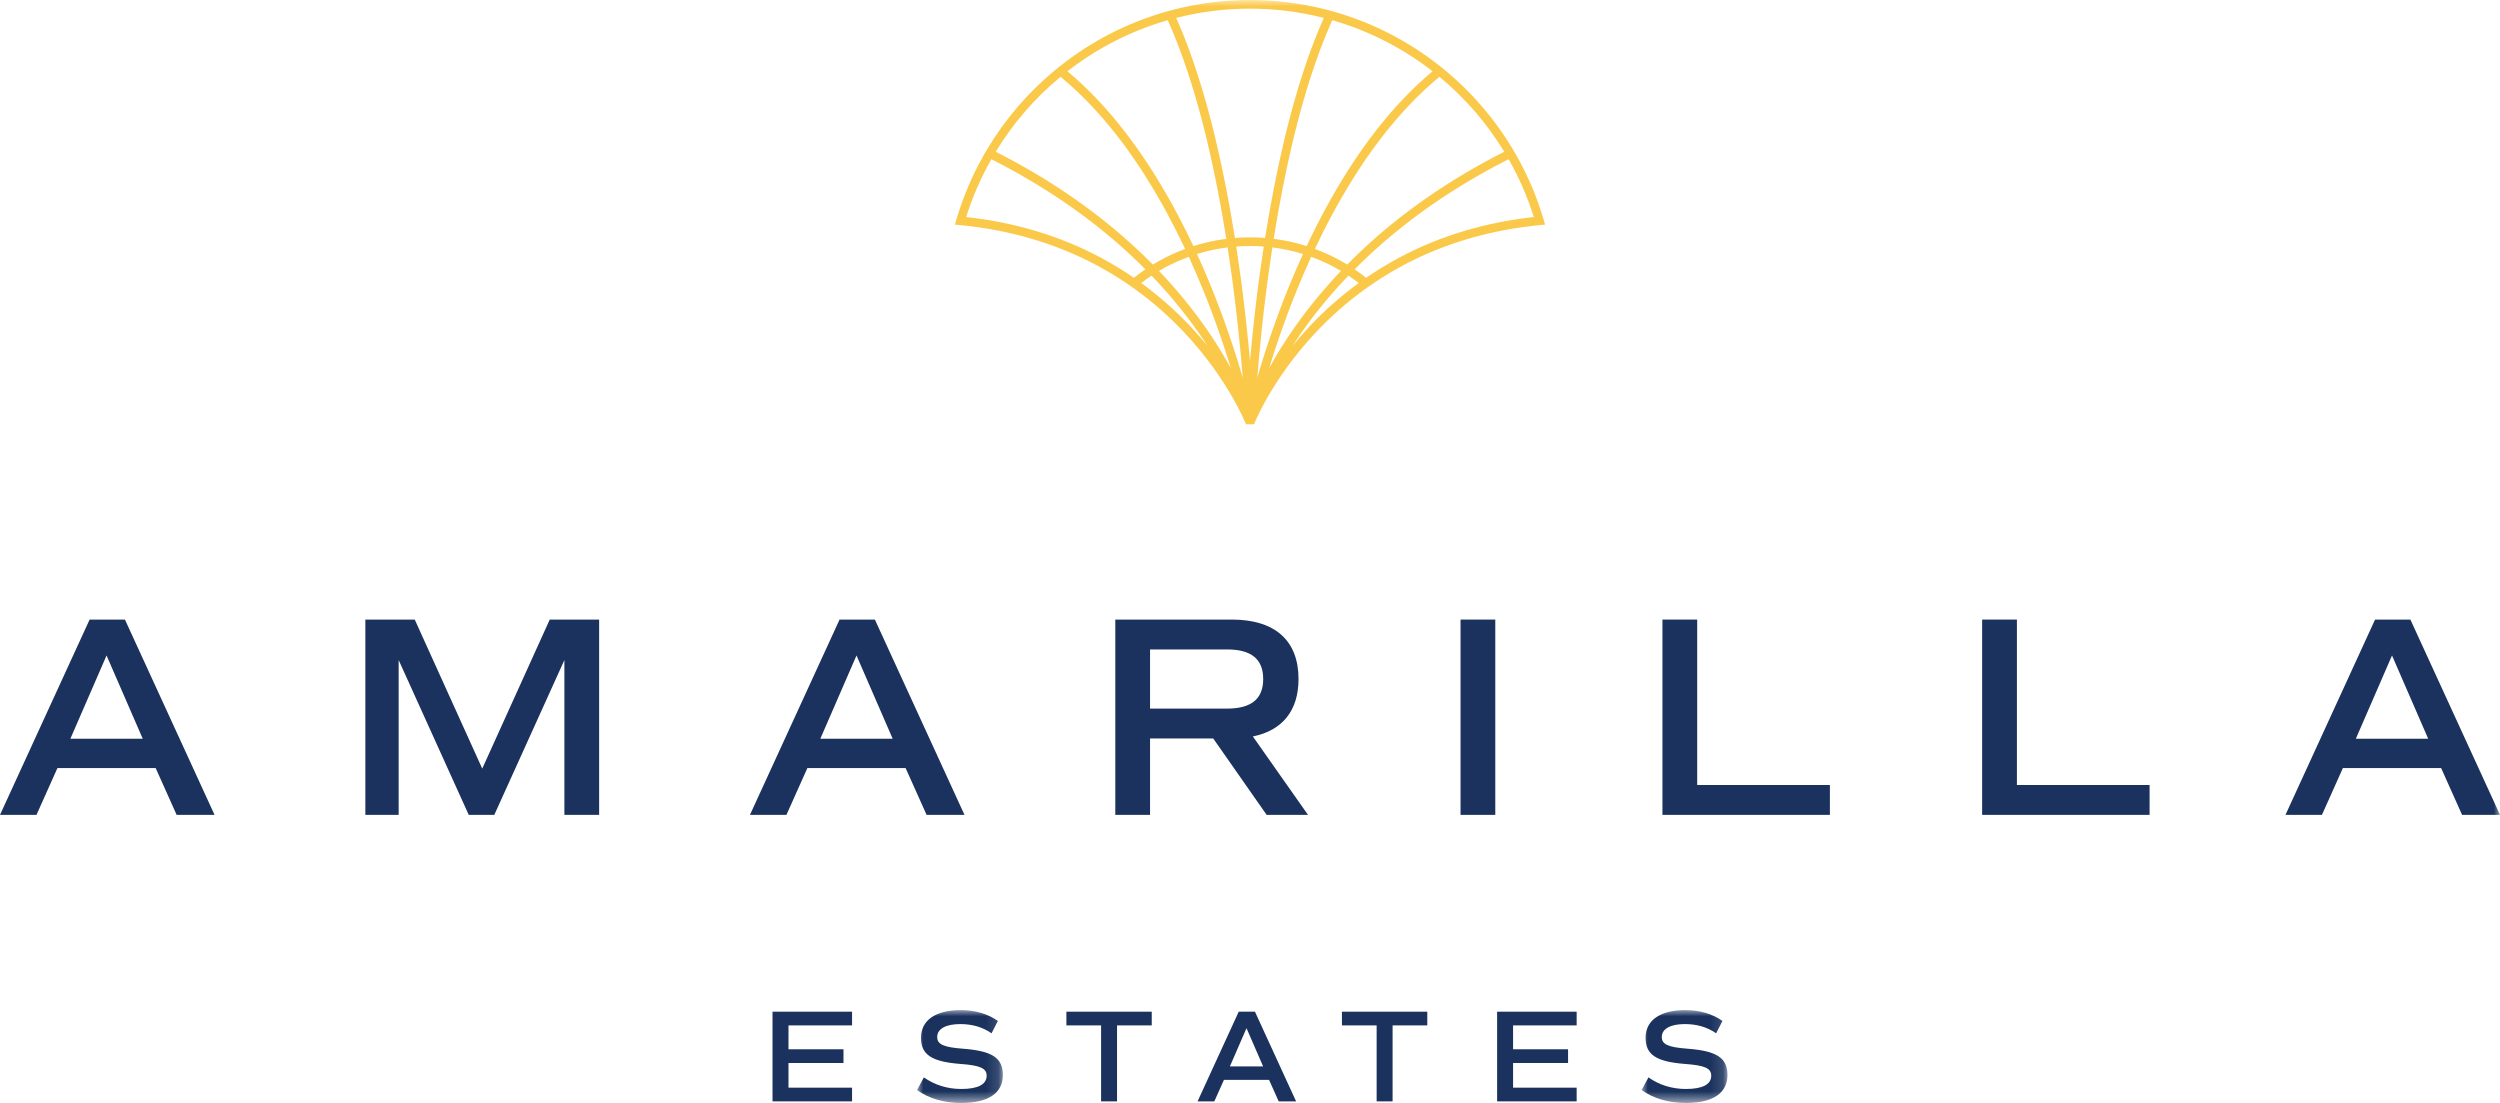 <?xml version="1.0" encoding="UTF-8"?>
<svg width="200px" height="88.237px" viewBox="0 0 200 88.237" version="1.1" xmlns="http://www.w3.org/2000/svg" xmlns:xlink="http://www.w3.org/1999/xlink">
    <title>Group 31</title>
    <defs>
        <polygon id="path-1" points="0 6.91486239e-15 6.869 6.91486239e-15 6.869 7.429 0 7.429"></polygon>
        <polygon id="path-3" points="0 6.91486239e-15 6.869 6.91486239e-15 6.869 7.429 0 7.429"></polygon>
        <polygon id="path-5" points="0 88.237 200 88.237 200 0 0 0"></polygon>
    </defs>
    <g id="Page-1" stroke="none" stroke-width="1" fill="none" fill-rule="evenodd">
        <g id="Group-31" transform="translate(-0, 0)">
            <polygon id="Fill-1" fill="#1A325D" points="61.802 80.935 61.802 88.11 68.165 88.11 68.165 87.013 63.079 87.013 63.079 85.04 67.479 85.04 67.479 83.942 63.079 83.942 63.079 82.032 68.165 82.032 68.165 80.935"></polygon>
            <g id="Group-30">
                <g id="Group-4" transform="translate(73.361, 80.808)">
                    <mask id="mask-2" fill="white">
                        <use xlink:href="#path-1"></use>
                    </mask>
                    <g id="Clip-3"></g>
                    <path d="M0,6.395 L0.549,5.382 C1.393,5.983 2.427,6.31 3.535,6.31 C4.865,6.31 5.572,5.952 5.572,5.245 C5.572,4.654 5.055,4.422 3.461,4.306 C1.161,4.126 0.317,3.567 0.317,2.205 C0.317,0.823 1.488,6.91486239e-15 3.472,6.91486239e-15 C4.654,6.91486239e-15 5.656,0.295 6.469,0.866 L5.963,1.858 C5.266,1.362 4.411,1.118 3.461,1.118 C2.311,1.118 1.615,1.498 1.615,2.153 C1.615,2.744 2.122,2.976 3.715,3.092 C6.026,3.272 6.869,3.831 6.869,5.192 C6.869,6.648 5.699,7.429 3.546,7.429 C2.153,7.429 0.939,7.07 0,6.395" id="Fill-2" fill="#1A325D" mask="url(#mask-2)"></path>
                </g>
                <polygon id="Fill-5" fill="#1A325D" points="92.139 82.032 89.364 82.032 89.364 88.11 88.087 88.11 88.087 82.032 85.312 82.032 85.312 80.935 92.139 80.935"></polygon>
                <path d="M98.391,85.314 L101.05,85.314 L99.721,82.254 L98.391,85.314 Z M101.525,86.39 L97.916,86.39 L97.146,88.11 L95.805,88.11 L99.098,80.935 L100.396,80.935 L103.688,88.11 L102.295,88.11 L101.525,86.39 Z" id="Fill-7" fill="#1A325D"></path>
                <polygon id="Fill-9" fill="#1A325D" points="114.183 82.032 111.407 82.032 111.407 88.11 110.131 88.11 110.131 82.032 107.355 82.032 107.355 80.935 114.183 80.935"></polygon>
                <polygon id="Fill-11" fill="#1A325D" points="121.046 82.032 121.046 83.942 125.446 83.942 125.446 85.039 121.046 85.039 121.046 87.013 126.132 87.013 126.132 88.11 119.769 88.11 119.769 80.935 126.132 80.935 126.132 82.032"></polygon>
                <g id="Group-15" transform="translate(131.328, 80.808)">
                    <mask id="mask-4" fill="white">
                        <use xlink:href="#path-3"></use>
                    </mask>
                    <g id="Clip-14"></g>
                    <path d="M0,6.395 L0.549,5.382 C1.393,5.983 2.427,6.31 3.535,6.31 C4.865,6.31 5.572,5.952 5.572,5.245 C5.572,4.654 5.055,4.422 3.461,4.306 C1.161,4.126 0.317,3.567 0.317,2.205 C0.317,0.823 1.488,6.91486239e-15 3.472,6.91486239e-15 C4.654,6.91486239e-15 5.656,0.295 6.469,0.866 L5.962,1.858 C5.266,1.362 4.411,1.118 3.461,1.118 C2.311,1.118 1.615,1.498 1.615,2.153 C1.615,2.744 2.122,2.976 3.715,3.092 C6.026,3.272 6.869,3.831 6.869,5.192 C6.869,6.648 5.699,7.429 3.546,7.429 C2.153,7.429 0.939,7.07 0,6.395" id="Fill-13" fill="#1A325D" mask="url(#mask-4)"></path>
                </g>
                <path d="M5.629,59.101 L11.42,59.101 L8.524,52.438 L5.629,59.101 Z M12.453,61.445 L4.595,61.445 L2.918,65.19 L7.29885274e-05,65.19 L7.169,49.566 L9.995,49.566 L17.164,65.19 L14.131,65.19 L12.453,61.445 Z" id="Fill-16" fill="#1A325D"></path>
                <polygon id="Fill-18" fill="#1A325D" points="47.931 65.19 45.151 65.19 45.151 52.805 39.544 65.19 37.499 65.19 31.893 52.805 31.893 65.19 29.228 65.19 29.228 49.566 33.18 49.566 38.579 61.49 43.979 49.566 47.931 49.566"></polygon>
                <path d="M65.625,59.101 L71.415,59.101 L68.52,52.438 L65.625,59.101 Z M72.449,61.445 L64.591,61.445 L62.914,65.19 L59.996,65.19 L67.165,49.566 L69.99,49.566 L77.159,65.19 L74.127,65.19 L72.449,61.445 Z" id="Fill-20" fill="#1A325D"></path>
                <path d="M92.004,56.688 L98.161,56.688 C100.115,56.688 101.056,55.907 101.056,54.322 C101.056,52.736 100.115,51.955 98.161,51.955 L92.004,51.955 L92.004,56.688 Z M101.332,65.19 L97.058,59.078 L92.004,59.078 L92.004,65.19 L89.224,65.19 L89.224,49.566 L98.552,49.566 C101.999,49.566 103.882,51.243 103.882,54.322 C103.882,56.849 102.596,58.435 100.229,58.917 L104.641,65.19 L101.332,65.19 Z" id="Fill-22" fill="#1A325D"></path>
                <mask id="mask-6" fill="white">
                    <use xlink:href="#path-5"></use>
                </mask>
                <g id="Clip-25"></g>
                <polygon id="Fill-24" fill="#1A325D" mask="url(#mask-6)" points="116.843 65.19 119.623 65.19 119.623 49.566 116.843 49.566"></polygon>
                <polygon id="Fill-26" fill="#1A325D" mask="url(#mask-6)" points="146.391 62.8 146.391 65.19 132.996 65.19 132.996 49.566 135.776 49.566 135.776 62.8"></polygon>
                <polygon id="Fill-27" fill="#1A325D" mask="url(#mask-6)" points="171.967 62.8 171.967 65.19 158.571 65.19 158.571 49.566 161.352 49.566 161.352 62.8"></polygon>
                <path d="M188.466,59.101 L194.256,59.101 L191.361,52.438 L188.466,59.101 Z M195.29,61.445 L187.431,61.445 L185.755,65.19 L182.837,65.19 L190.005,49.566 L192.831,49.566 L200,65.19 L196.967,65.19 L195.29,61.445 Z" id="Fill-28" fill="#1A325D" mask="url(#mask-6)"></path>
                <path d="M111.972,20.593 C111.047,21.085 110.153,21.629 109.291,22.222 C108.992,21.985 108.684,21.759 108.369,21.546 C109.051,20.86 109.763,20.191 110.503,19.542 C110.597,19.459 110.691,19.378 110.786,19.296 C110.817,19.269 110.85,19.242 110.882,19.214 C110.945,19.16 111.007,19.106 111.071,19.053 C111.11,19.02 111.149,18.988 111.187,18.955 C111.244,18.907 111.301,18.859 111.359,18.811 C111.401,18.776 111.443,18.742 111.485,18.707 C111.54,18.662 111.595,18.616 111.65,18.571 C111.693,18.536 111.738,18.5 111.782,18.464 C111.835,18.421 111.889,18.377 111.943,18.334 C111.988,18.297 112.034,18.261 112.079,18.225 C112.132,18.183 112.185,18.14 112.239,18.098 C112.285,18.061 112.332,18.025 112.378,17.989 C112.431,17.947 112.484,17.905 112.538,17.864 C112.585,17.827 112.632,17.791 112.68,17.754 C112.733,17.713 112.786,17.672 112.839,17.632 C112.887,17.595 112.936,17.559 112.984,17.522 C113.037,17.482 113.09,17.441 113.144,17.401 C113.192,17.365 113.241,17.328 113.29,17.292 C113.344,17.252 113.397,17.213 113.451,17.173 C113.5,17.137 113.549,17.1 113.599,17.064 C113.652,17.025 113.706,16.986 113.76,16.947 C113.81,16.91 113.86,16.874 113.91,16.839 C113.964,16.8 114.018,16.761 114.072,16.722 C114.123,16.686 114.173,16.651 114.224,16.615 C114.278,16.576 114.333,16.538 114.387,16.5 C114.438,16.464 114.489,16.429 114.54,16.393 C114.595,16.355 114.65,16.317 114.705,16.279 C114.756,16.244 114.807,16.209 114.859,16.173 C114.914,16.136 114.969,16.098 115.024,16.061 C115.076,16.026 115.128,15.991 115.18,15.956 C115.236,15.919 115.291,15.882 115.347,15.844 C115.399,15.81 115.452,15.775 115.504,15.74 C115.56,15.703 115.616,15.667 115.672,15.63 C115.725,15.595 115.778,15.561 115.831,15.527 C115.887,15.49 115.943,15.454 116,15.418 C116.053,15.383 116.106,15.349 116.16,15.315 C116.216,15.279 116.273,15.243 116.33,15.207 C116.383,15.173 116.437,15.139 116.491,15.106 C116.548,15.07 116.605,15.035 116.662,14.999 C116.716,14.966 116.771,14.932 116.825,14.899 C116.882,14.863 116.94,14.828 116.998,14.793 C117.052,14.759 117.106,14.726 117.161,14.693 C117.219,14.658 117.277,14.623 117.335,14.588 C117.39,14.556 117.445,14.523 117.5,14.49 C117.558,14.455 117.616,14.421 117.675,14.386 C117.73,14.354 117.785,14.321 117.841,14.289 C117.9,14.255 117.958,14.221 118.017,14.187 C118.073,14.154 118.129,14.122 118.185,14.09 C118.244,14.056 118.303,14.023 118.362,13.989 C118.418,13.957 118.474,13.925 118.53,13.893 C118.59,13.859 118.65,13.826 118.709,13.793 C118.766,13.761 118.822,13.73 118.879,13.698 C118.939,13.665 118.999,13.632 119.059,13.599 C119.116,13.568 119.172,13.537 119.229,13.506 C119.289,13.473 119.35,13.441 119.411,13.408 C119.468,13.377 119.525,13.346 119.582,13.315 C119.643,13.283 119.704,13.251 119.764,13.219 C119.822,13.188 119.88,13.158 119.938,13.127 C119.999,13.095 120.06,13.063 120.121,13.032 C120.179,13.001 120.237,12.971 120.295,12.941 C120.357,12.909 120.419,12.878 120.48,12.846 C120.539,12.817 120.597,12.787 120.655,12.757 C120.667,12.751 120.68,12.745 120.692,12.739 C121.526,14.204 122.201,15.757 122.705,17.363 C118.816,17.786 115.207,18.871 111.972,20.593 L111.972,20.593 Z M104.744,26.135 C104.259,26.651 103.814,27.164 103.408,27.662 C103.413,27.656 103.417,27.649 103.422,27.642 C103.428,27.633 103.433,27.623 103.44,27.614 C103.471,27.566 103.503,27.518 103.534,27.469 C103.544,27.454 103.555,27.438 103.565,27.423 C103.595,27.376 103.626,27.33 103.658,27.283 C103.666,27.271 103.674,27.258 103.682,27.246 C103.721,27.187 103.761,27.128 103.801,27.069 C103.807,27.061 103.812,27.052 103.818,27.044 C103.852,26.994 103.886,26.944 103.921,26.894 C103.933,26.876 103.945,26.858 103.957,26.841 C103.987,26.797 104.017,26.753 104.048,26.71 C104.06,26.692 104.072,26.675 104.084,26.658 C104.125,26.599 104.167,26.539 104.209,26.479 C105.295,24.943 106.523,23.461 107.876,22.051 C108.157,22.237 108.432,22.434 108.7,22.641 C107.285,23.671 105.962,24.839 104.744,26.135 L104.744,26.135 Z M103.279,26.607 C103.249,26.651 103.219,26.695 103.189,26.739 C103.169,26.769 103.149,26.799 103.129,26.829 C103.101,26.871 103.073,26.913 103.045,26.955 C103.024,26.985 103.004,27.015 102.985,27.046 C102.958,27.087 102.931,27.128 102.904,27.169 C102.884,27.199 102.865,27.229 102.845,27.259 C102.819,27.3 102.792,27.341 102.766,27.382 C102.747,27.411 102.728,27.44 102.71,27.469 C102.683,27.511 102.657,27.553 102.63,27.594 C102.613,27.622 102.596,27.649 102.578,27.676 C102.551,27.721 102.524,27.764 102.496,27.808 C102.481,27.832 102.466,27.857 102.451,27.881 C102.419,27.933 102.387,27.985 102.355,28.037 C102.346,28.052 102.336,28.067 102.327,28.083 C102.286,28.149 102.246,28.216 102.206,28.282 C102.197,28.297 102.188,28.313 102.179,28.328 C102.149,28.378 102.119,28.428 102.09,28.478 C102.075,28.502 102.062,28.526 102.048,28.549 C102.024,28.59 102,28.631 101.976,28.671 C101.961,28.697 101.946,28.723 101.931,28.749 C101.909,28.787 101.888,28.824 101.866,28.861 C101.851,28.888 101.836,28.915 101.82,28.942 C101.8,28.977 101.78,29.013 101.76,29.048 C101.745,29.075 101.729,29.102 101.714,29.129 C101.695,29.164 101.676,29.198 101.657,29.232 C101.642,29.259 101.627,29.286 101.612,29.313 C101.593,29.347 101.575,29.38 101.557,29.413 C101.547,29.431 101.537,29.448 101.528,29.466 C101.531,29.455 101.535,29.444 101.538,29.434 C101.548,29.4 101.559,29.366 101.569,29.331 C101.575,29.313 101.58,29.294 101.586,29.276 C101.599,29.233 101.613,29.19 101.626,29.147 C101.631,29.131 101.636,29.114 101.642,29.098 C101.652,29.064 101.662,29.03 101.673,28.996 C101.679,28.979 101.684,28.962 101.689,28.945 C101.703,28.901 101.717,28.857 101.731,28.813 C101.737,28.794 101.743,28.776 101.748,28.757 C101.76,28.72 101.772,28.683 101.784,28.646 C101.789,28.628 101.795,28.61 101.801,28.591 C101.814,28.55 101.827,28.509 101.841,28.467 C101.847,28.449 101.852,28.431 101.858,28.413 C101.873,28.366 101.889,28.319 101.904,28.272 C101.909,28.257 101.914,28.241 101.919,28.226 C101.931,28.188 101.944,28.149 101.956,28.111 C101.961,28.094 101.967,28.078 101.972,28.062 C101.988,28.013 102.004,27.965 102.02,27.916 C102.026,27.899 102.031,27.881 102.037,27.864 C102.051,27.822 102.065,27.781 102.079,27.739 C102.083,27.726 102.087,27.712 102.092,27.699 C102.108,27.65 102.125,27.601 102.141,27.551 C102.147,27.534 102.153,27.516 102.159,27.499 C102.176,27.448 102.193,27.397 102.21,27.346 C102.215,27.332 102.219,27.319 102.224,27.305 C102.239,27.262 102.253,27.219 102.268,27.176 C102.273,27.159 102.279,27.143 102.284,27.127 C102.302,27.076 102.32,27.023 102.338,26.971 C102.343,26.955 102.349,26.939 102.355,26.923 C102.37,26.877 102.386,26.831 102.402,26.785 C102.406,26.774 102.41,26.762 102.415,26.75 C102.433,26.696 102.452,26.642 102.471,26.588 C102.477,26.571 102.483,26.555 102.488,26.538 C102.508,26.483 102.527,26.428 102.546,26.373 C102.55,26.363 102.554,26.353 102.557,26.342 C102.575,26.294 102.592,26.245 102.609,26.196 C102.615,26.18 102.62,26.165 102.626,26.149 C102.646,26.094 102.666,26.038 102.686,25.983 C102.691,25.968 102.696,25.953 102.701,25.939 C102.719,25.889 102.737,25.839 102.756,25.789 C102.76,25.778 102.763,25.767 102.767,25.756 C102.788,25.699 102.809,25.641 102.831,25.583 C102.836,25.568 102.841,25.553 102.847,25.538 C102.868,25.479 102.89,25.42 102.912,25.361 C102.915,25.354 102.917,25.347 102.92,25.341 C102.94,25.286 102.96,25.231 102.981,25.176 C102.986,25.162 102.992,25.147 102.997,25.133 C103.019,25.074 103.041,25.015 103.064,24.955 C103.068,24.943 103.073,24.931 103.077,24.918 C103.098,24.864 103.118,24.809 103.139,24.755 C103.143,24.745 103.147,24.735 103.15,24.725 C103.173,24.665 103.197,24.604 103.22,24.543 C103.225,24.529 103.231,24.515 103.236,24.501 C103.26,24.439 103.284,24.376 103.308,24.314 C103.309,24.311 103.31,24.309 103.311,24.306 C103.335,24.245 103.359,24.184 103.383,24.123 C103.388,24.11 103.393,24.096 103.398,24.083 C103.422,24.021 103.447,23.959 103.471,23.897 C103.476,23.886 103.48,23.874 103.485,23.864 C103.507,23.807 103.529,23.75 103.552,23.693 C103.556,23.683 103.56,23.672 103.564,23.662 C103.589,23.599 103.614,23.537 103.64,23.474 C103.645,23.46 103.651,23.446 103.656,23.432 C103.682,23.368 103.708,23.303 103.735,23.239 C104.109,22.316 104.497,21.418 104.897,20.544 C105.117,20.625 105.335,20.71 105.551,20.802 C106.149,21.055 106.725,21.346 107.278,21.675 C105.94,23.079 104.724,24.553 103.644,26.08 C103.591,26.154 103.54,26.228 103.489,26.302 C103.472,26.326 103.455,26.35 103.438,26.374 C103.404,26.424 103.37,26.472 103.337,26.521 C103.317,26.55 103.298,26.578 103.279,26.607 L103.279,26.607 Z M101.471,27.373 C101.448,27.442 101.425,27.511 101.403,27.579 C101.401,27.585 101.399,27.592 101.396,27.598 C101.375,27.664 101.353,27.729 101.332,27.794 C101.329,27.804 101.326,27.813 101.323,27.822 C101.302,27.885 101.281,27.948 101.261,28.011 C101.258,28.021 101.254,28.032 101.251,28.043 C101.231,28.104 101.211,28.166 101.191,28.227 C101.188,28.238 101.185,28.248 101.181,28.259 C101.162,28.32 101.142,28.381 101.123,28.441 C101.12,28.451 101.117,28.461 101.113,28.471 C101.094,28.532 101.075,28.592 101.056,28.653 C101.053,28.661 101.051,28.67 101.048,28.679 C101.028,28.74 101.009,28.801 100.99,28.862 C100.988,28.868 100.986,28.875 100.984,28.881 C100.965,28.944 100.945,29.006 100.927,29.068 C100.926,29.071 100.925,29.074 100.924,29.077 C100.884,29.207 100.845,29.335 100.806,29.461 C100.806,29.463 100.805,29.465 100.804,29.467 C100.786,29.529 100.767,29.59 100.749,29.651 C100.748,29.654 100.747,29.658 100.746,29.661 C100.728,29.721 100.71,29.78 100.693,29.839 C100.692,29.843 100.691,29.847 100.689,29.851 C100.672,29.91 100.655,29.968 100.638,30.025 C100.637,30.029 100.636,30.033 100.635,30.037 C100.618,30.095 100.601,30.152 100.584,30.21 C100.584,30.211 100.583,30.212 100.583,30.213 C100.672,29.098 100.792,27.768 100.949,26.289 C100.949,26.287 100.949,26.286 100.95,26.284 C100.958,26.2 100.967,26.116 100.977,26.032 C100.977,26.027 100.978,26.023 100.978,26.018 C100.987,25.935 100.996,25.852 101.005,25.768 C101.006,25.762 101.007,25.756 101.007,25.75 C101.017,25.668 101.026,25.584 101.035,25.501 C101.036,25.494 101.036,25.487 101.037,25.479 C101.047,25.397 101.056,25.313 101.066,25.229 C101.066,25.222 101.067,25.214 101.068,25.206 C101.078,25.123 101.087,25.04 101.097,24.957 C101.098,24.947 101.099,24.938 101.1,24.929 C101.109,24.846 101.119,24.763 101.129,24.679 C101.13,24.67 101.131,24.66 101.132,24.651 C101.142,24.567 101.152,24.483 101.162,24.399 C101.163,24.389 101.165,24.379 101.166,24.369 C101.176,24.285 101.186,24.201 101.196,24.117 C101.198,24.106 101.199,24.096 101.2,24.085 C101.21,24.001 101.221,23.915 101.231,23.829 C101.232,23.82 101.234,23.811 101.235,23.802 C101.245,23.715 101.256,23.628 101.267,23.541 C101.268,23.532 101.269,23.523 101.271,23.514 C101.281,23.426 101.293,23.339 101.304,23.25 C101.305,23.242 101.306,23.233 101.307,23.225 C101.318,23.136 101.33,23.046 101.342,22.957 C101.343,22.949 101.344,22.942 101.344,22.934 C101.356,22.844 101.368,22.752 101.38,22.661 C101.381,22.655 101.382,22.649 101.383,22.642 C101.395,22.549 101.408,22.455 101.42,22.361 C101.42,22.359 101.421,22.356 101.421,22.353 C101.434,22.256 101.447,22.159 101.461,22.061 C101.565,21.293 101.675,20.537 101.789,19.792 C102.621,19.896 103.439,20.073 104.238,20.321 C103.844,21.184 103.462,22.069 103.094,22.978 C103.06,23.061 103.027,23.143 102.994,23.225 C102.991,23.231 102.989,23.237 102.987,23.243 C102.955,23.321 102.924,23.4 102.893,23.478 C102.889,23.487 102.886,23.496 102.882,23.505 C102.852,23.581 102.822,23.657 102.792,23.733 C102.788,23.744 102.784,23.754 102.779,23.765 C102.75,23.839 102.721,23.914 102.693,23.988 C102.688,24 102.683,24.012 102.678,24.024 C102.65,24.097 102.622,24.17 102.594,24.243 C102.589,24.255 102.585,24.267 102.58,24.279 C102.552,24.352 102.524,24.425 102.497,24.497 C102.492,24.509 102.488,24.52 102.484,24.531 C102.456,24.605 102.428,24.678 102.401,24.751 C102.397,24.761 102.394,24.77 102.39,24.779 C102.362,24.854 102.334,24.929 102.307,25.003 C102.304,25.01 102.302,25.016 102.3,25.023 C102.271,25.099 102.243,25.176 102.215,25.252 C102.214,25.254 102.214,25.255 102.213,25.257 C102.185,25.333 102.157,25.409 102.13,25.485 C102.127,25.491 102.125,25.498 102.123,25.505 C102.096,25.577 102.07,25.65 102.044,25.722 C102.041,25.731 102.037,25.741 102.034,25.751 C102.008,25.821 101.984,25.89 101.959,25.96 C101.955,25.971 101.951,25.983 101.946,25.995 C101.922,26.063 101.898,26.131 101.874,26.199 C101.87,26.211 101.866,26.223 101.861,26.235 C101.838,26.302 101.814,26.369 101.791,26.436 C101.787,26.448 101.783,26.46 101.778,26.472 C101.755,26.539 101.732,26.606 101.709,26.672 C101.705,26.683 101.701,26.695 101.698,26.706 C101.674,26.773 101.652,26.84 101.629,26.906 C101.626,26.916 101.622,26.925 101.619,26.935 C101.596,27.003 101.573,27.071 101.55,27.138 C101.548,27.145 101.545,27.152 101.543,27.159 C101.52,27.228 101.497,27.296 101.474,27.365 C101.473,27.367 101.472,27.37 101.471,27.373 L101.471,27.373 Z M100.556,23.651 C100.547,23.72 100.539,23.789 100.531,23.857 C100.529,23.87 100.527,23.884 100.526,23.897 C100.517,23.965 100.509,24.034 100.501,24.102 C100.5,24.112 100.498,24.122 100.497,24.132 C100.49,24.195 100.482,24.257 100.475,24.32 C100.474,24.33 100.472,24.341 100.471,24.351 C100.463,24.419 100.455,24.487 100.447,24.555 C100.446,24.566 100.444,24.578 100.443,24.59 C100.435,24.659 100.427,24.727 100.419,24.795 C100.419,24.795 100.419,24.795 100.419,24.796 C100.411,24.864 100.403,24.933 100.395,25.002 C100.394,25.014 100.392,25.026 100.391,25.037 C100.383,25.105 100.375,25.173 100.368,25.24 C100.367,25.244 100.367,25.246 100.367,25.25 C100.359,25.315 100.352,25.38 100.345,25.445 C100.344,25.455 100.343,25.465 100.341,25.475 C100.334,25.541 100.327,25.607 100.32,25.672 C100.319,25.682 100.318,25.692 100.317,25.702 C100.31,25.763 100.303,25.824 100.296,25.885 C100.296,25.892 100.295,25.898 100.294,25.905 C100.287,25.97 100.28,26.034 100.273,26.099 C100.272,26.11 100.271,26.122 100.27,26.133 C100.256,26.263 100.242,26.391 100.229,26.519 C100.228,26.531 100.227,26.542 100.225,26.554 C100.219,26.618 100.212,26.68 100.206,26.743 C100.205,26.748 100.205,26.752 100.204,26.756 C100.198,26.817 100.192,26.877 100.186,26.937 C100.185,26.945 100.184,26.954 100.183,26.962 C100.177,27.024 100.171,27.085 100.165,27.146 C100.164,27.156 100.163,27.166 100.162,27.177 C100.156,27.235 100.15,27.293 100.144,27.351 C100.144,27.355 100.144,27.359 100.143,27.363 C100.137,27.423 100.131,27.484 100.125,27.544 C100.124,27.555 100.123,27.566 100.122,27.577 C100.116,27.637 100.111,27.697 100.105,27.757 C100.105,27.757 100.105,27.757 100.105,27.758 C100.099,27.817 100.093,27.875 100.088,27.933 C100.087,27.944 100.086,27.955 100.085,27.966 C100.079,28.024 100.074,28.081 100.069,28.138 C100.068,28.146 100.067,28.153 100.066,28.161 C100.062,28.213 100.057,28.265 100.052,28.316 C100.051,28.325 100.05,28.335 100.049,28.344 C100.044,28.4 100.039,28.455 100.034,28.51 C100.033,28.52 100.032,28.531 100.031,28.541 C100.027,28.594 100.022,28.647 100.017,28.699 C100.017,28.703 100.016,28.707 100.016,28.71 C100.011,28.765 100.006,28.82 100.002,28.874 C100.001,28.879 100.001,28.885 100,28.891 C99.999,28.882 99.998,28.873 99.998,28.864 C99.993,28.817 99.989,28.769 99.985,28.722 C99.984,28.707 99.982,28.692 99.981,28.678 C99.977,28.637 99.974,28.595 99.97,28.554 C99.968,28.537 99.967,28.519 99.965,28.502 C99.961,28.452 99.956,28.402 99.951,28.352 C99.95,28.335 99.948,28.318 99.947,28.301 C99.943,28.261 99.939,28.22 99.935,28.179 C99.934,28.163 99.932,28.146 99.931,28.129 C99.926,28.079 99.921,28.028 99.916,27.977 C99.914,27.957 99.913,27.938 99.911,27.919 C99.907,27.875 99.902,27.831 99.898,27.787 C99.897,27.771 99.895,27.754 99.893,27.738 C99.889,27.689 99.884,27.639 99.879,27.589 C99.877,27.571 99.875,27.552 99.874,27.533 C99.868,27.479 99.863,27.425 99.858,27.371 C99.856,27.356 99.855,27.342 99.853,27.327 C99.849,27.283 99.845,27.239 99.84,27.195 C99.838,27.175 99.836,27.155 99.834,27.135 C99.829,27.082 99.823,27.028 99.818,26.974 C99.816,26.955 99.814,26.936 99.812,26.917 C99.808,26.872 99.803,26.828 99.799,26.783 C99.797,26.766 99.795,26.75 99.793,26.732 C99.788,26.677 99.782,26.621 99.776,26.565 C99.774,26.545 99.772,26.525 99.77,26.505 C99.764,26.454 99.759,26.402 99.753,26.35 C99.752,26.333 99.75,26.317 99.748,26.301 C99.743,26.251 99.738,26.2 99.732,26.149 C99.73,26.129 99.728,26.108 99.725,26.087 C99.719,26.03 99.713,25.972 99.707,25.914 C99.705,25.897 99.703,25.88 99.701,25.863 C99.696,25.816 99.691,25.768 99.686,25.72 C99.684,25.701 99.681,25.682 99.679,25.663 C99.673,25.604 99.666,25.545 99.66,25.486 C99.658,25.467 99.656,25.447 99.653,25.428 C99.648,25.377 99.642,25.326 99.636,25.275 C99.635,25.261 99.633,25.246 99.631,25.232 C99.624,25.172 99.618,25.111 99.611,25.05 C99.608,25.029 99.606,25.009 99.603,24.988 C99.596,24.927 99.589,24.865 99.582,24.803 C99.581,24.791 99.579,24.779 99.578,24.768 C99.572,24.714 99.566,24.66 99.559,24.606 C99.557,24.585 99.554,24.564 99.552,24.544 C99.545,24.482 99.537,24.42 99.53,24.357 C99.528,24.34 99.526,24.323 99.524,24.306 C99.518,24.254 99.511,24.201 99.505,24.149 C99.503,24.131 99.501,24.112 99.498,24.094 C99.491,24.031 99.483,23.968 99.475,23.905 C99.473,23.885 99.471,23.866 99.468,23.847 C99.461,23.787 99.454,23.728 99.446,23.668 C99.445,23.659 99.444,23.65 99.443,23.641 C99.435,23.575 99.426,23.509 99.418,23.442 C99.416,23.423 99.413,23.404 99.411,23.385 C99.403,23.319 99.394,23.253 99.386,23.186 C99.384,23.174 99.383,23.161 99.381,23.149 C99.373,23.09 99.366,23.03 99.358,22.971 C99.356,22.954 99.354,22.937 99.351,22.919 C99.343,22.852 99.334,22.785 99.325,22.717 C99.323,22.701 99.321,22.685 99.319,22.668 C99.311,22.608 99.303,22.547 99.295,22.487 C99.293,22.474 99.292,22.461 99.29,22.449 C99.281,22.379 99.271,22.31 99.262,22.24 C99.26,22.223 99.258,22.207 99.255,22.19 C99.246,22.119 99.236,22.047 99.226,21.974 C99.122,21.213 99.014,20.462 98.901,19.723 C99.265,19.695 99.631,19.681 100,19.681 C100.369,19.681 100.735,19.695 101.099,19.723 C100.986,20.462 100.878,21.213 100.774,21.974 C100.764,22.047 100.754,22.119 100.745,22.191 C100.742,22.207 100.74,22.223 100.738,22.239 C100.729,22.31 100.719,22.38 100.71,22.451 C100.709,22.461 100.707,22.471 100.706,22.481 C100.697,22.546 100.689,22.61 100.681,22.674 C100.679,22.687 100.677,22.7 100.675,22.713 C100.666,22.784 100.657,22.854 100.648,22.923 C100.646,22.937 100.645,22.95 100.643,22.964 C100.635,23.029 100.626,23.094 100.618,23.16 C100.617,23.167 100.616,23.175 100.615,23.182 C100.606,23.252 100.597,23.322 100.588,23.392 C100.587,23.406 100.585,23.42 100.583,23.435 C100.574,23.505 100.565,23.576 100.557,23.646 C100.556,23.648 100.556,23.649 100.556,23.651 L100.556,23.651 Z M99.415,30.207 C99.399,30.152 99.383,30.096 99.367,30.04 C99.365,30.034 99.363,30.028 99.361,30.022 C99.345,29.967 99.328,29.911 99.312,29.854 C99.31,29.848 99.308,29.841 99.306,29.835 C99.289,29.778 99.272,29.721 99.255,29.663 C99.253,29.658 99.251,29.652 99.25,29.647 C99.232,29.588 99.214,29.529 99.196,29.469 C99.195,29.465 99.194,29.46 99.192,29.455 C99.174,29.394 99.155,29.333 99.136,29.27 C99.135,29.269 99.135,29.269 99.135,29.268 C99.116,29.207 99.097,29.145 99.078,29.084 C99.077,29.078 99.075,29.072 99.073,29.065 C99.055,29.006 99.036,28.947 99.017,28.887 C99.014,28.878 99.012,28.868 99.009,28.859 C98.991,28.801 98.972,28.743 98.954,28.684 C98.95,28.672 98.947,28.661 98.943,28.649 C98.925,28.592 98.907,28.534 98.888,28.476 C98.884,28.463 98.88,28.45 98.876,28.437 C98.857,28.379 98.839,28.321 98.82,28.263 C98.816,28.249 98.812,28.236 98.807,28.223 C98.788,28.164 98.769,28.105 98.75,28.046 C98.746,28.033 98.742,28.019 98.737,28.006 C98.718,27.946 98.698,27.886 98.678,27.825 C98.674,27.813 98.67,27.801 98.667,27.789 C98.646,27.727 98.625,27.664 98.605,27.601 C98.601,27.591 98.598,27.581 98.595,27.571 C98.574,27.509 98.553,27.446 98.532,27.383 C98.529,27.374 98.526,27.365 98.523,27.355 C98.502,27.292 98.481,27.229 98.459,27.166 C98.456,27.156 98.452,27.146 98.449,27.136 C98.427,27.071 98.405,27.006 98.383,26.941 C98.379,26.928 98.374,26.916 98.37,26.903 C98.348,26.84 98.326,26.776 98.305,26.712 C98.299,26.697 98.295,26.683 98.289,26.668 C98.268,26.605 98.246,26.541 98.224,26.478 C98.218,26.462 98.213,26.447 98.207,26.431 C98.185,26.368 98.163,26.304 98.14,26.24 C98.135,26.224 98.129,26.209 98.124,26.194 C98.101,26.129 98.078,26.063 98.055,25.998 C98.05,25.984 98.045,25.97 98.04,25.955 C98.016,25.888 97.992,25.821 97.968,25.754 C97.963,25.741 97.959,25.729 97.954,25.716 C97.929,25.647 97.904,25.577 97.879,25.507 C97.875,25.498 97.871,25.488 97.868,25.478 C97.842,25.407 97.816,25.336 97.79,25.265 C97.788,25.258 97.785,25.251 97.782,25.244 C97.756,25.172 97.729,25.1 97.702,25.028 C97.699,25.019 97.696,25.01 97.693,25.001 C97.666,24.929 97.639,24.856 97.611,24.783 C97.607,24.772 97.603,24.76 97.598,24.749 C97.571,24.678 97.544,24.606 97.517,24.534 C97.512,24.521 97.507,24.508 97.503,24.495 C97.476,24.424 97.448,24.353 97.421,24.281 C97.416,24.268 97.41,24.254 97.405,24.241 C97.378,24.169 97.35,24.098 97.322,24.026 C97.317,24.012 97.312,23.999 97.307,23.985 C97.278,23.913 97.25,23.84 97.221,23.766 C97.217,23.755 97.212,23.743 97.207,23.731 C97.178,23.656 97.148,23.581 97.118,23.506 C97.115,23.496 97.111,23.486 97.107,23.477 C97.076,23.399 97.045,23.321 97.014,23.243 C97.011,23.237 97.008,23.23 97.006,23.224 C96.973,23.142 96.94,23.06 96.907,22.978 C96.538,22.069 96.156,21.184 95.762,20.321 C96.561,20.073 97.379,19.896 98.211,19.792 C98.325,20.537 98.435,21.293 98.54,22.061 C98.552,22.157 98.565,22.252 98.578,22.348 C98.579,22.353 98.58,22.358 98.58,22.363 C98.593,22.455 98.605,22.546 98.617,22.638 C98.618,22.646 98.619,22.654 98.62,22.663 C98.632,22.751 98.643,22.839 98.654,22.926 C98.656,22.938 98.658,22.949 98.659,22.961 C98.67,23.046 98.681,23.13 98.692,23.215 C98.693,23.228 98.695,23.242 98.697,23.256 C98.707,23.338 98.718,23.421 98.728,23.503 C98.73,23.518 98.732,23.533 98.734,23.548 C98.744,23.628 98.754,23.708 98.764,23.787 C98.766,23.805 98.768,23.822 98.77,23.84 C98.78,23.918 98.789,23.996 98.799,24.073 C98.801,24.091 98.803,24.109 98.805,24.127 C98.814,24.203 98.823,24.279 98.832,24.355 C98.835,24.374 98.837,24.393 98.839,24.412 C98.848,24.487 98.857,24.562 98.866,24.636 C98.868,24.655 98.87,24.674 98.873,24.694 C98.881,24.767 98.89,24.841 98.898,24.914 C98.901,24.934 98.903,24.954 98.905,24.973 C98.913,25.046 98.922,25.118 98.93,25.19 C98.932,25.21 98.934,25.23 98.937,25.25 C98.945,25.321 98.953,25.392 98.961,25.463 C98.963,25.483 98.965,25.503 98.968,25.523 C98.976,25.594 98.983,25.664 98.991,25.735 C98.993,25.754 98.995,25.773 98.997,25.792 C99.005,25.862 99.013,25.933 99.02,26.003 C99.022,26.021 99.024,26.04 99.026,26.058 C99.034,26.128 99.041,26.198 99.049,26.268 C99.051,26.286 99.052,26.303 99.054,26.32 C99.062,26.391 99.069,26.46 99.077,26.53 C99.078,26.547 99.08,26.563 99.082,26.579 C99.089,26.649 99.096,26.719 99.103,26.788 C99.105,26.803 99.106,26.817 99.108,26.832 C99.115,26.899 99.122,26.966 99.128,27.032 C99.13,27.049 99.132,27.067 99.133,27.084 C99.14,27.149 99.147,27.214 99.153,27.278 C99.155,27.295 99.156,27.311 99.158,27.327 C99.165,27.394 99.171,27.46 99.177,27.525 C99.179,27.538 99.18,27.551 99.181,27.563 C99.188,27.631 99.194,27.699 99.201,27.766 C99.202,27.78 99.204,27.794 99.205,27.807 C99.211,27.874 99.218,27.94 99.224,28.006 C99.225,28.02 99.227,28.034 99.228,28.048 C99.234,28.114 99.24,28.179 99.246,28.244 C99.248,28.257 99.249,28.271 99.25,28.284 C99.256,28.348 99.262,28.412 99.268,28.476 C99.269,28.49 99.27,28.504 99.272,28.518 C99.277,28.581 99.283,28.644 99.289,28.706 C99.29,28.72 99.291,28.733 99.292,28.747 C99.298,28.809 99.303,28.871 99.309,28.933 C99.31,28.946 99.311,28.958 99.312,28.971 C99.318,29.033 99.323,29.095 99.329,29.157 C99.33,29.168 99.331,29.179 99.332,29.19 C99.337,29.252 99.342,29.313 99.348,29.374 C99.349,29.385 99.349,29.396 99.35,29.407 C99.356,29.468 99.361,29.529 99.366,29.589 C99.367,29.599 99.367,29.608 99.368,29.617 C99.373,29.679 99.378,29.74 99.384,29.801 C99.384,29.808 99.385,29.815 99.385,29.822 C99.39,29.884 99.395,29.946 99.401,30.007 C99.401,30.013 99.401,30.018 99.402,30.023 C99.407,30.086 99.412,30.148 99.417,30.209 C99.417,30.21 99.417,30.212 99.417,30.213 C99.417,30.211 99.416,30.209 99.415,30.207 L99.415,30.207 Z M98.443,29.413 C98.425,29.38 98.406,29.346 98.388,29.313 C98.373,29.286 98.358,29.259 98.343,29.232 C98.324,29.198 98.305,29.164 98.286,29.129 C98.27,29.102 98.255,29.075 98.24,29.047 C98.22,29.012 98.2,28.977 98.18,28.942 C98.164,28.915 98.149,28.888 98.133,28.86 C98.112,28.824 98.091,28.787 98.07,28.751 C98.054,28.724 98.039,28.697 98.023,28.67 C98,28.631 97.978,28.592 97.954,28.553 C97.94,28.527 97.925,28.502 97.91,28.477 C97.882,28.43 97.854,28.383 97.826,28.336 C97.815,28.317 97.804,28.299 97.793,28.281 C97.754,28.215 97.714,28.149 97.673,28.083 C97.662,28.065 97.651,28.046 97.639,28.027 C97.61,27.979 97.58,27.93 97.55,27.882 C97.534,27.856 97.517,27.829 97.501,27.803 C97.475,27.761 97.449,27.72 97.422,27.677 C97.404,27.649 97.386,27.62 97.367,27.591 C97.342,27.551 97.317,27.511 97.291,27.47 C97.272,27.44 97.252,27.41 97.233,27.38 C97.207,27.34 97.181,27.3 97.155,27.26 C97.135,27.229 97.116,27.199 97.095,27.168 C97.069,27.128 97.043,27.087 97.016,27.047 C96.996,27.016 96.975,26.985 96.955,26.954 C96.927,26.913 96.9,26.871 96.872,26.83 C96.852,26.799 96.831,26.769 96.811,26.739 C96.781,26.695 96.752,26.651 96.722,26.607 C96.702,26.579 96.683,26.55 96.663,26.521 C96.63,26.473 96.596,26.424 96.562,26.375 C96.545,26.351 96.528,26.326 96.511,26.301 C96.46,26.228 96.409,26.154 96.356,26.08 C95.276,24.553 94.06,23.079 92.722,21.675 C93.275,21.346 93.851,21.055 94.45,20.802 C94.666,20.71 94.883,20.625 95.103,20.545 C95.501,21.414 95.888,22.309 96.261,23.227 C96.288,23.294 96.315,23.36 96.342,23.427 C96.346,23.437 96.35,23.447 96.354,23.457 C96.38,23.523 96.407,23.589 96.433,23.655 C96.435,23.66 96.437,23.666 96.439,23.671 C96.465,23.736 96.491,23.8 96.516,23.864 C96.518,23.869 96.52,23.875 96.522,23.88 C96.548,23.946 96.574,24.013 96.6,24.079 C96.603,24.087 96.607,24.095 96.609,24.103 C96.662,24.237 96.713,24.37 96.764,24.502 L96.772,24.523 C96.798,24.59 96.824,24.657 96.849,24.723 C96.849,24.724 96.849,24.725 96.85,24.726 C96.875,24.793 96.901,24.861 96.926,24.928 C96.927,24.93 96.928,24.933 96.929,24.936 C96.954,25.003 96.98,25.07 97.004,25.136 C97.006,25.14 97.007,25.144 97.009,25.148 C97.059,25.282 97.108,25.415 97.156,25.547 C97.158,25.551 97.159,25.554 97.16,25.558 C97.21,25.693 97.258,25.826 97.306,25.959 C97.306,25.959 97.306,25.959 97.306,25.959 C97.33,26.026 97.354,26.092 97.377,26.158 C97.378,26.16 97.378,26.161 97.379,26.162 C97.426,26.294 97.472,26.424 97.517,26.553 C97.518,26.555 97.518,26.558 97.519,26.56 C97.588,26.755 97.654,26.948 97.719,27.139 C97.72,27.139 97.72,27.14 97.72,27.141 C97.763,27.267 97.805,27.392 97.847,27.515 C97.848,27.518 97.849,27.521 97.849,27.523 C97.891,27.647 97.931,27.769 97.971,27.89 C97.972,27.891 97.972,27.892 97.972,27.893 C97.992,27.953 98.012,28.012 98.031,28.072 C98.032,28.075 98.033,28.077 98.033,28.08 C98.072,28.197 98.11,28.313 98.146,28.428 C98.148,28.433 98.15,28.438 98.151,28.443 C98.188,28.555 98.223,28.667 98.258,28.777 C98.26,28.783 98.261,28.788 98.263,28.794 C98.28,28.847 98.297,28.9 98.313,28.953 C98.315,28.96 98.317,28.966 98.319,28.973 C98.335,29.024 98.351,29.074 98.367,29.125 C98.368,29.127 98.369,29.13 98.369,29.133 C98.385,29.184 98.401,29.235 98.416,29.285 C98.42,29.295 98.423,29.305 98.426,29.315 C98.441,29.364 98.456,29.414 98.471,29.463 C98.471,29.463 98.471,29.464 98.472,29.465 C98.462,29.448 98.453,29.431 98.443,29.413 L98.443,29.413 Z M95.256,26.135 C94.039,24.839 92.716,23.671 91.3,22.641 C91.568,22.434 91.842,22.237 92.124,22.051 C93.469,23.452 94.689,24.924 95.77,26.45 C95.812,26.51 95.854,26.569 95.896,26.629 C95.909,26.647 95.922,26.666 95.935,26.684 C95.964,26.726 95.992,26.767 96.021,26.809 C96.035,26.829 96.049,26.85 96.063,26.87 C96.092,26.913 96.121,26.955 96.15,26.997 C96.161,27.014 96.173,27.031 96.184,27.048 C96.224,27.106 96.263,27.163 96.301,27.221 C96.308,27.231 96.315,27.242 96.322,27.252 C96.354,27.3 96.385,27.347 96.417,27.395 C96.429,27.414 96.442,27.433 96.455,27.452 C96.481,27.492 96.506,27.531 96.532,27.571 C96.545,27.59 96.557,27.609 96.57,27.629 C96.577,27.639 96.584,27.65 96.591,27.661 C96.185,27.163 95.741,26.651 95.256,26.135 L95.256,26.135 Z M88.028,20.593 C84.793,18.871 81.184,17.786 77.296,17.363 C77.799,15.757 78.474,14.204 79.308,12.739 C79.32,12.745 79.333,12.752 79.346,12.758 C79.402,12.786 79.458,12.815 79.514,12.843 C79.578,12.876 79.641,12.908 79.705,12.941 C79.761,12.97 79.817,12.999 79.873,13.029 C79.936,13.061 79.999,13.094 80.062,13.127 C80.118,13.156 80.174,13.186 80.23,13.216 C80.292,13.249 80.354,13.282 80.416,13.315 C80.472,13.345 80.528,13.375 80.585,13.405 C80.646,13.438 80.707,13.471 80.768,13.505 C80.824,13.535 80.88,13.566 80.936,13.596 C80.997,13.63 81.057,13.663 81.118,13.696 C81.174,13.728 81.23,13.759 81.286,13.79 C81.346,13.823 81.405,13.857 81.465,13.891 C81.521,13.922 81.577,13.954 81.632,13.986 C81.692,14.019 81.751,14.053 81.81,14.087 C81.866,14.119 81.921,14.151 81.977,14.183 C82.036,14.217 82.094,14.251 82.153,14.286 C82.208,14.318 82.264,14.35 82.319,14.383 C82.377,14.417 82.435,14.451 82.493,14.486 C82.548,14.519 82.603,14.551 82.658,14.585 C82.716,14.619 82.774,14.654 82.831,14.688 C82.886,14.722 82.94,14.755 82.995,14.788 C83.052,14.823 83.11,14.858 83.167,14.893 C83.221,14.927 83.275,14.96 83.329,14.994 C83.386,15.029 83.443,15.065 83.5,15.1 C83.554,15.134 83.608,15.168 83.662,15.202 C83.718,15.237 83.774,15.273 83.83,15.309 C83.884,15.343 83.938,15.377 83.991,15.412 C84.047,15.447 84.103,15.484 84.158,15.52 C84.212,15.554 84.265,15.589 84.318,15.624 C84.374,15.66 84.429,15.696 84.484,15.733 C84.537,15.768 84.59,15.802 84.643,15.837 C84.698,15.874 84.753,15.911 84.807,15.948 C84.86,15.983 84.912,16.018 84.965,16.053 C85.019,16.09 85.074,16.127 85.128,16.165 C85.18,16.2 85.232,16.236 85.284,16.271 C85.338,16.309 85.393,16.346 85.447,16.384 C85.498,16.419 85.549,16.455 85.6,16.491 C85.655,16.529 85.709,16.567 85.763,16.605 C85.814,16.641 85.864,16.677 85.915,16.713 C85.969,16.751 86.022,16.79 86.076,16.828 C86.126,16.864 86.176,16.9 86.226,16.936 C86.28,16.976 86.333,17.015 86.387,17.054 C86.437,17.09 86.486,17.126 86.535,17.162 C86.589,17.202 86.642,17.242 86.695,17.281 C86.744,17.317 86.793,17.354 86.841,17.39 C86.895,17.43 86.948,17.47 87.001,17.511 C87.049,17.547 87.097,17.583 87.145,17.62 C87.199,17.66 87.252,17.701 87.305,17.742 C87.352,17.779 87.399,17.815 87.446,17.851 C87.5,17.893 87.553,17.934 87.606,17.976 C87.652,18.012 87.699,18.048 87.745,18.085 C87.798,18.127 87.851,18.169 87.905,18.212 C87.95,18.248 87.995,18.284 88.04,18.32 C88.094,18.363 88.148,18.407 88.202,18.451 C88.246,18.486 88.29,18.522 88.333,18.557 C88.389,18.602 88.443,18.648 88.498,18.693 C88.54,18.728 88.582,18.762 88.623,18.796 C88.681,18.844 88.738,18.893 88.796,18.941 C88.834,18.973 88.873,19.005 88.911,19.037 C88.974,19.091 89.037,19.145 89.1,19.198 C89.132,19.226 89.164,19.253 89.196,19.28 C89.29,19.361 89.384,19.443 89.478,19.525 C90.225,20.179 90.943,20.854 91.631,21.546 C91.316,21.759 91.008,21.985 90.71,22.222 C89.848,21.629 88.953,21.085 88.028,20.593 L88.028,20.593 Z M84.843,6.147 C84.846,6.149 84.849,6.152 84.852,6.154 C84.882,6.179 84.912,6.204 84.942,6.229 C84.989,6.268 85.036,6.307 85.082,6.346 C85.114,6.373 85.145,6.4 85.177,6.427 C85.222,6.465 85.267,6.503 85.311,6.542 C85.344,6.57 85.376,6.599 85.409,6.627 C85.452,6.665 85.496,6.703 85.54,6.742 C85.573,6.771 85.605,6.801 85.638,6.83 C85.681,6.869 85.724,6.907 85.767,6.946 C85.8,6.976 85.833,7.007 85.867,7.038 C85.909,7.076 85.951,7.115 85.993,7.154 C86.027,7.185 86.06,7.217 86.093,7.248 C86.135,7.287 86.177,7.326 86.219,7.366 C86.252,7.398 86.286,7.43 86.319,7.462 C86.36,7.502 86.402,7.542 86.443,7.582 C86.477,7.614 86.51,7.647 86.544,7.68 C86.585,7.72 86.626,7.761 86.667,7.801 C86.7,7.835 86.733,7.868 86.767,7.902 C86.808,7.943 86.848,7.984 86.889,8.025 C86.923,8.059 86.956,8.093 86.989,8.127 C87.03,8.169 87.07,8.211 87.111,8.253 C87.144,8.287 87.177,8.322 87.211,8.357 C87.251,8.399 87.291,8.442 87.331,8.484 C87.365,8.519 87.398,8.555 87.431,8.59 C87.471,8.633 87.511,8.676 87.551,8.719 C87.584,8.755 87.617,8.791 87.65,8.827 C87.69,8.871 87.729,8.915 87.769,8.958 C87.802,8.995 87.835,9.032 87.868,9.068 C87.908,9.112 87.947,9.157 87.987,9.201 C88.019,9.238 88.052,9.276 88.085,9.313 C88.125,9.358 88.164,9.403 88.203,9.448 C88.236,9.486 88.268,9.523 88.301,9.561 C88.34,9.607 88.379,9.653 88.418,9.698 C88.451,9.737 88.483,9.775 88.516,9.814 C88.555,9.86 88.594,9.906 88.632,9.953 C88.665,9.992 88.697,10.031 88.73,10.07 C88.769,10.117 88.807,10.164 88.846,10.211 C88.878,10.25 88.91,10.29 88.942,10.33 C88.981,10.377 89.019,10.425 89.058,10.473 C89.09,10.513 89.122,10.553 89.154,10.593 C89.192,10.641 89.231,10.69 89.269,10.739 C89.301,10.779 89.333,10.82 89.364,10.86 C89.402,10.909 89.441,10.959 89.479,11.008 C89.51,11.049 89.542,11.09 89.574,11.131 C89.612,11.181 89.65,11.231 89.687,11.282 C89.719,11.323 89.75,11.364 89.781,11.406 C89.82,11.456 89.858,11.508 89.896,11.559 C89.926,11.601 89.958,11.642 89.988,11.684 C90.026,11.736 90.064,11.788 90.102,11.839 C90.133,11.882 90.164,11.924 90.194,11.966 C90.232,12.019 90.27,12.072 90.308,12.124 C90.338,12.167 90.368,12.209 90.399,12.252 C90.437,12.306 90.475,12.36 90.513,12.414 C90.542,12.456 90.572,12.499 90.602,12.541 C90.64,12.596 90.679,12.652 90.717,12.707 C90.746,12.75 90.775,12.792 90.804,12.834 C90.843,12.891 90.882,12.949 90.921,13.007 C90.949,13.048 90.977,13.089 91.005,13.131 C91.046,13.191 91.086,13.252 91.127,13.313 C91.153,13.352 91.179,13.391 91.205,13.431 C91.249,13.498 91.293,13.566 91.338,13.634 C91.359,13.668 91.381,13.701 91.403,13.734 C91.469,13.836 91.535,13.939 91.6,14.042 C92.027,14.712 92.445,15.409 92.853,16.129 C92.955,16.309 93.057,16.491 93.158,16.674 C93.208,16.765 93.259,16.857 93.309,16.95 C93.825,17.899 94.326,18.888 94.81,19.913 C94.598,19.992 94.388,20.075 94.179,20.163 C93.501,20.45 92.849,20.784 92.226,21.164 C91.502,20.429 90.743,19.714 89.953,19.021 C89.858,18.938 89.762,18.855 89.667,18.772 C89.636,18.746 89.606,18.721 89.576,18.695 C89.51,18.638 89.444,18.582 89.378,18.526 C89.34,18.494 89.303,18.463 89.265,18.431 C89.206,18.381 89.146,18.331 89.086,18.281 C89.045,18.247 89.004,18.214 88.964,18.18 C88.906,18.132 88.849,18.085 88.791,18.038 C88.749,18.003 88.706,17.969 88.663,17.934 C88.607,17.888 88.551,17.842 88.494,17.797 C88.45,17.761 88.406,17.726 88.362,17.691 C88.306,17.647 88.25,17.602 88.194,17.558 C88.149,17.522 88.104,17.487 88.058,17.451 C88.003,17.407 87.947,17.364 87.891,17.32 C87.845,17.285 87.799,17.249 87.753,17.214 C87.697,17.171 87.642,17.128 87.585,17.085 C87.539,17.05 87.492,17.014 87.445,16.979 C87.389,16.936 87.333,16.894 87.277,16.852 C87.23,16.816 87.183,16.781 87.135,16.746 C87.079,16.704 87.023,16.662 86.966,16.62 C86.918,16.585 86.87,16.55 86.822,16.515 C86.766,16.473 86.709,16.432 86.653,16.391 C86.604,16.356 86.556,16.321 86.507,16.286 C86.45,16.245 86.393,16.204 86.336,16.164 C86.287,16.129 86.238,16.094 86.189,16.059 C86.132,16.019 86.075,15.978 86.017,15.938 C85.968,15.903 85.918,15.869 85.868,15.834 C85.811,15.794 85.754,15.755 85.696,15.715 C85.646,15.68 85.596,15.646 85.546,15.612 C85.488,15.572 85.43,15.533 85.372,15.493 C85.321,15.459 85.271,15.425 85.22,15.391 C85.162,15.352 85.104,15.313 85.045,15.274 C84.994,15.24 84.943,15.206 84.892,15.173 C84.834,15.134 84.775,15.095 84.716,15.057 C84.664,15.023 84.613,14.99 84.562,14.956 C84.502,14.918 84.444,14.88 84.384,14.842 C84.333,14.808 84.281,14.775 84.228,14.742 C84.169,14.704 84.109,14.666 84.05,14.628 C83.998,14.595 83.945,14.563 83.893,14.53 C83.833,14.492 83.773,14.455 83.713,14.417 C83.66,14.385 83.608,14.352 83.555,14.32 C83.495,14.282 83.434,14.245 83.374,14.208 C83.321,14.176 83.268,14.144 83.214,14.112 C83.154,14.075 83.093,14.038 83.032,14.001 C82.978,13.969 82.925,13.937 82.872,13.906 C82.81,13.869 82.749,13.833 82.687,13.796 C82.634,13.765 82.58,13.733 82.526,13.702 C82.465,13.666 82.403,13.63 82.34,13.594 C82.286,13.563 82.233,13.531 82.178,13.5 C82.116,13.464 82.053,13.429 81.991,13.393 C81.937,13.362 81.883,13.332 81.829,13.301 C81.765,13.265 81.702,13.23 81.639,13.194 C81.584,13.164 81.53,13.134 81.476,13.104 C81.412,13.068 81.348,13.033 81.284,12.998 C81.23,12.968 81.176,12.938 81.121,12.909 C81.057,12.873 80.991,12.838 80.926,12.803 C80.872,12.774 80.818,12.745 80.764,12.716 C80.698,12.68 80.632,12.645 80.566,12.61 C80.512,12.582 80.459,12.553 80.405,12.525 C80.337,12.49 80.27,12.455 80.202,12.419 C80.149,12.392 80.096,12.364 80.043,12.337 C79.973,12.301 79.904,12.265 79.834,12.23 C79.782,12.203 79.731,12.177 79.679,12.151 C79.673,12.147 79.666,12.144 79.659,12.141 C81.043,9.863 82.785,7.849 84.843,6.147 L84.843,6.147 Z M89.122,3.321 C90.493,2.615 91.937,2.042 93.417,1.616 C93.442,1.67 93.466,1.725 93.49,1.78 C93.504,1.809 93.517,1.839 93.53,1.868 C93.568,1.954 93.605,2.04 93.643,2.127 C93.658,2.162 93.672,2.197 93.687,2.231 C93.71,2.285 93.733,2.338 93.756,2.392 C93.772,2.431 93.788,2.471 93.805,2.51 C93.826,2.56 93.847,2.61 93.868,2.66 C93.885,2.702 93.902,2.744 93.919,2.786 C93.939,2.835 93.959,2.883 93.979,2.932 C93.996,2.976 94.014,3.019 94.031,3.063 C94.051,3.111 94.07,3.159 94.089,3.208 C94.107,3.253 94.124,3.298 94.142,3.343 C94.161,3.391 94.18,3.439 94.199,3.488 C94.216,3.533 94.234,3.579 94.251,3.625 C94.27,3.673 94.289,3.722 94.307,3.771 C94.325,3.817 94.342,3.864 94.36,3.91 C94.378,3.959 94.397,4.008 94.415,4.058 C94.433,4.105 94.45,4.152 94.468,4.199 C94.486,4.249 94.504,4.299 94.523,4.349 C94.54,4.396 94.557,4.444 94.574,4.492 C94.593,4.543 94.611,4.593 94.629,4.643 C94.646,4.691 94.663,4.74 94.68,4.788 C94.698,4.839 94.716,4.89 94.734,4.941 C94.751,4.99 94.768,5.039 94.785,5.089 C94.803,5.14 94.821,5.191 94.839,5.243 C94.856,5.292 94.873,5.342 94.889,5.392 C94.907,5.444 94.925,5.496 94.942,5.548 C94.959,5.598 94.976,5.649 94.993,5.699 C95.01,5.752 95.028,5.804 95.045,5.857 C95.062,5.907 95.078,5.959 95.095,6.01 C95.112,6.063 95.13,6.116 95.147,6.169 C95.164,6.221 95.18,6.272 95.197,6.324 C95.214,6.378 95.231,6.431 95.248,6.485 C95.264,6.537 95.281,6.589 95.297,6.642 C95.314,6.696 95.331,6.75 95.348,6.804 C95.364,6.857 95.381,6.91 95.397,6.963 C95.414,7.018 95.43,7.073 95.447,7.128 C95.463,7.181 95.48,7.234 95.496,7.288 C95.512,7.343 95.529,7.399 95.546,7.454 C95.562,7.508 95.578,7.562 95.594,7.616 C95.61,7.672 95.627,7.728 95.643,7.785 C95.659,7.839 95.675,7.893 95.691,7.947 C95.707,8.004 95.723,8.062 95.74,8.119 C95.756,8.173 95.771,8.228 95.787,8.283 C95.803,8.34 95.819,8.398 95.836,8.456 C95.851,8.511 95.866,8.566 95.882,8.621 C95.898,8.68 95.914,8.739 95.931,8.798 C95.946,8.853 95.961,8.908 95.976,8.963 C95.992,9.023 96.009,9.083 96.025,9.143 C96.039,9.198 96.054,9.253 96.069,9.308 C96.085,9.369 96.101,9.43 96.118,9.492 C96.132,9.547 96.147,9.602 96.162,9.657 C96.178,9.719 96.194,9.782 96.21,9.844 C96.224,9.899 96.239,9.954 96.253,10.009 C96.269,10.074 96.286,10.138 96.302,10.203 C96.316,10.257 96.33,10.311 96.343,10.365 C96.361,10.433 96.378,10.502 96.395,10.571 C96.408,10.622 96.42,10.672 96.433,10.723 C96.452,10.801 96.471,10.879 96.49,10.957 C96.5,10.999 96.511,11.042 96.521,11.085 C96.551,11.206 96.58,11.328 96.609,11.45 C97.168,13.809 97.669,16.375 98.104,19.106 C97.208,19.22 96.327,19.413 95.468,19.687 C94.447,17.516 93.35,15.504 92.188,13.677 C92.122,13.572 92.055,13.469 91.989,13.365 C91.966,13.331 91.944,13.297 91.921,13.262 C91.877,13.194 91.833,13.126 91.788,13.058 C91.761,13.017 91.733,12.976 91.706,12.935 C91.666,12.875 91.626,12.814 91.586,12.754 C91.557,12.711 91.527,12.668 91.498,12.624 C91.46,12.567 91.421,12.51 91.383,12.454 C91.352,12.409 91.322,12.365 91.291,12.321 C91.253,12.266 91.216,12.212 91.178,12.157 C91.147,12.112 91.115,12.068 91.084,12.023 C91.047,11.97 91.01,11.917 90.972,11.864 C90.94,11.819 90.908,11.774 90.876,11.729 C90.839,11.678 90.802,11.626 90.765,11.575 C90.733,11.53 90.7,11.485 90.667,11.44 C90.631,11.39 90.594,11.339 90.557,11.29 C90.524,11.245 90.491,11.2 90.458,11.155 C90.421,11.106 90.384,11.056 90.348,11.007 C90.314,10.963 90.281,10.919 90.247,10.874 C90.211,10.826 90.174,10.777 90.137,10.729 C90.103,10.685 90.069,10.641 90.036,10.597 C89.999,10.549 89.962,10.502 89.925,10.454 C89.891,10.411 89.857,10.367 89.823,10.324 C89.786,10.277 89.749,10.23 89.712,10.183 C89.678,10.14 89.643,10.097 89.609,10.054 C89.572,10.008 89.535,9.962 89.497,9.916 C89.463,9.873 89.429,9.831 89.394,9.788 C89.357,9.743 89.319,9.697 89.282,9.652 C89.247,9.61 89.213,9.568 89.178,9.527 C89.141,9.481 89.103,9.436 89.065,9.391 C89.03,9.35 88.996,9.309 88.961,9.269 C88.923,9.224 88.885,9.179 88.847,9.135 C88.812,9.095 88.778,9.054 88.743,9.014 C88.705,8.97 88.666,8.926 88.627,8.881 C88.593,8.842 88.558,8.803 88.524,8.764 C88.485,8.72 88.445,8.676 88.406,8.632 C88.372,8.593 88.338,8.555 88.303,8.517 C88.263,8.473 88.223,8.429 88.183,8.385 C88.149,8.348 88.116,8.311 88.082,8.274 C88.04,8.229 87.998,8.184 87.956,8.139 C87.924,8.104 87.892,8.07 87.86,8.036 C87.814,7.987 87.767,7.938 87.721,7.89 C87.693,7.86 87.665,7.83 87.636,7.8 C87.566,7.728 87.496,7.655 87.426,7.584 C87.408,7.565 87.39,7.547 87.372,7.529 C87.311,7.467 87.249,7.405 87.188,7.343 C87.159,7.314 87.129,7.286 87.101,7.257 C87.054,7.211 87.008,7.165 86.961,7.12 C86.929,7.088 86.896,7.057 86.864,7.026 C86.82,6.984 86.777,6.942 86.733,6.9 C86.699,6.868 86.665,6.836 86.631,6.804 C86.589,6.764 86.547,6.724 86.504,6.684 C86.469,6.652 86.435,6.62 86.4,6.587 C86.358,6.549 86.316,6.511 86.275,6.473 C86.239,6.44 86.204,6.408 86.168,6.376 C86.127,6.339 86.085,6.302 86.044,6.264 C86.008,6.232 85.972,6.201 85.936,6.169 C85.895,6.133 85.853,6.096 85.812,6.06 C85.776,6.029 85.74,5.998 85.703,5.967 C85.662,5.931 85.621,5.895 85.579,5.86 C85.543,5.829 85.506,5.799 85.47,5.768 C85.445,5.747 85.42,5.725 85.394,5.704 C86.56,4.796 87.812,3.996 89.122,3.321 L89.122,3.321 Z M100,0.692 C101.998,0.692 103.982,0.941 105.906,1.433 C105.894,1.46 105.882,1.488 105.87,1.516 C105.853,1.555 105.835,1.593 105.818,1.632 C105.797,1.681 105.775,1.73 105.754,1.779 C105.737,1.818 105.72,1.857 105.703,1.896 C105.682,1.946 105.661,1.997 105.639,2.047 C105.623,2.086 105.606,2.125 105.59,2.164 C105.568,2.215 105.547,2.267 105.525,2.319 C105.509,2.357 105.493,2.397 105.476,2.436 C105.455,2.489 105.433,2.542 105.412,2.594 C105.396,2.633 105.38,2.672 105.364,2.711 C105.342,2.766 105.32,2.821 105.298,2.876 C105.283,2.914 105.268,2.952 105.253,2.99 C105.23,3.048 105.207,3.106 105.185,3.165 C105.171,3.201 105.156,3.237 105.142,3.273 C105.118,3.336 105.093,3.4 105.069,3.464 C105.057,3.496 105.045,3.527 105.033,3.559 C105.003,3.637 104.973,3.717 104.944,3.796 C104.937,3.814 104.931,3.831 104.924,3.849 C104.888,3.947 104.851,4.046 104.815,4.145 C104.811,4.157 104.807,4.168 104.802,4.18 C104.771,4.267 104.739,4.354 104.708,4.442 C104.697,4.474 104.685,4.507 104.674,4.539 C104.65,4.607 104.626,4.674 104.602,4.743 C104.589,4.781 104.575,4.82 104.562,4.859 C104.54,4.922 104.519,4.984 104.497,5.047 C104.483,5.089 104.468,5.131 104.454,5.173 C104.433,5.234 104.413,5.294 104.392,5.355 C104.378,5.399 104.363,5.444 104.348,5.488 C104.329,5.548 104.309,5.607 104.289,5.667 C104.274,5.713 104.259,5.759 104.244,5.805 C104.225,5.864 104.205,5.923 104.186,5.982 C104.171,6.029 104.156,6.076 104.141,6.123 C104.122,6.183 104.103,6.242 104.084,6.301 C104.069,6.349 104.054,6.397 104.039,6.445 C104.021,6.504 104.002,6.564 103.984,6.623 C103.968,6.672 103.953,6.721 103.938,6.771 C103.92,6.83 103.902,6.889 103.884,6.949 C103.869,6.999 103.854,7.049 103.839,7.099 C103.821,7.159 103.803,7.218 103.785,7.278 C103.77,7.329 103.755,7.38 103.74,7.43 C103.722,7.491 103.704,7.551 103.687,7.611 C103.672,7.662 103.657,7.714 103.642,7.765 C103.624,7.826 103.607,7.887 103.589,7.948 C103.575,7.999 103.56,8.051 103.545,8.103 C103.528,8.165 103.51,8.226 103.493,8.288 C103.478,8.34 103.464,8.392 103.449,8.445 C103.432,8.507 103.415,8.569 103.397,8.632 C103.383,8.684 103.368,8.737 103.354,8.789 C103.337,8.852 103.32,8.916 103.303,8.979 C103.289,9.032 103.274,9.084 103.26,9.137 C103.243,9.202 103.226,9.266 103.209,9.331 C103.195,9.383 103.181,9.436 103.167,9.488 C103.15,9.555 103.133,9.621 103.115,9.688 C103.102,9.74 103.089,9.791 103.075,9.843 C103.058,9.912 103.04,9.981 103.023,10.05 C103.01,10.1 102.997,10.15 102.984,10.201 C102.966,10.274 102.948,10.347 102.93,10.42 C102.918,10.467 102.906,10.514 102.894,10.562 C102.874,10.642 102.855,10.723 102.835,10.804 C102.825,10.845 102.815,10.886 102.805,10.927 C102.776,11.049 102.746,11.171 102.717,11.294 C102.151,13.68 101.645,16.274 101.207,19.036 C100.807,19.004 100.405,18.988 100,18.988 C99.595,18.988 99.193,19.004 98.794,19.036 C98.355,16.274 97.849,13.68 97.283,11.294 C97.254,11.171 97.225,11.049 97.195,10.927 C97.185,10.886 97.175,10.845 97.165,10.804 C97.145,10.723 97.126,10.642 97.106,10.562 C97.094,10.514 97.082,10.467 97.071,10.42 C97.052,10.347 97.034,10.274 97.016,10.201 C97.003,10.15 96.99,10.1 96.977,10.05 C96.96,9.981 96.942,9.912 96.925,9.843 C96.911,9.791 96.898,9.74 96.885,9.688 C96.867,9.621 96.85,9.555 96.833,9.488 C96.819,9.436 96.805,9.383 96.791,9.331 C96.774,9.266 96.757,9.202 96.74,9.137 C96.726,9.084 96.711,9.032 96.697,8.979 C96.68,8.916 96.663,8.852 96.646,8.789 C96.632,8.737 96.617,8.684 96.603,8.632 C96.585,8.569 96.568,8.507 96.551,8.445 C96.536,8.392 96.522,8.34 96.507,8.288 C96.49,8.226 96.473,8.165 96.455,8.103 C96.44,8.051 96.426,7.999 96.411,7.948 C96.393,7.887 96.376,7.826 96.358,7.765 C96.343,7.714 96.328,7.662 96.313,7.611 C96.296,7.551 96.278,7.491 96.26,7.43 C96.245,7.38 96.23,7.329 96.215,7.278 C96.197,7.218 96.18,7.159 96.162,7.099 C96.146,7.049 96.131,6.999 96.116,6.949 C96.098,6.889 96.08,6.83 96.062,6.771 C96.047,6.721 96.031,6.672 96.016,6.623 C95.998,6.564 95.979,6.504 95.961,6.445 C95.946,6.397 95.931,6.349 95.916,6.301 C95.897,6.242 95.878,6.183 95.859,6.123 C95.844,6.076 95.829,6.029 95.814,5.982 C95.795,5.923 95.775,5.864 95.756,5.805 C95.741,5.759 95.726,5.713 95.711,5.667 C95.692,5.607 95.672,5.548 95.652,5.488 C95.637,5.444 95.622,5.399 95.608,5.355 C95.587,5.294 95.566,5.234 95.546,5.173 C95.532,5.131 95.518,5.089 95.503,5.047 C95.482,4.984 95.46,4.922 95.438,4.859 C95.425,4.82 95.412,4.781 95.398,4.743 C95.374,4.674 95.35,4.607 95.326,4.539 C95.314,4.507 95.303,4.474 95.292,4.442 C95.26,4.354 95.229,4.267 95.197,4.18 C95.193,4.168 95.189,4.157 95.185,4.145 C95.149,4.046 95.112,3.947 95.076,3.849 C95.069,3.831 95.063,3.814 95.056,3.796 C95.027,3.717 94.997,3.637 94.967,3.559 C94.955,3.527 94.943,3.496 94.931,3.464 C94.907,3.4 94.882,3.336 94.858,3.273 C94.844,3.237 94.83,3.201 94.815,3.165 C94.793,3.106 94.77,3.048 94.747,2.99 C94.732,2.952 94.717,2.914 94.702,2.876 C94.68,2.821 94.658,2.766 94.636,2.711 C94.62,2.672 94.604,2.633 94.588,2.594 C94.567,2.542 94.545,2.489 94.524,2.436 C94.507,2.397 94.491,2.357 94.475,2.319 C94.453,2.267 94.432,2.215 94.411,2.164 C94.394,2.125 94.377,2.086 94.361,2.047 C94.339,1.997 94.318,1.946 94.296,1.896 C94.28,1.857 94.263,1.818 94.246,1.779 C94.225,1.73 94.203,1.681 94.182,1.632 C94.165,1.593 94.148,1.555 94.13,1.516 C94.118,1.488 94.106,1.46 94.094,1.433 C96.018,0.941 98.003,0.692 100,0.692 L100,0.692 Z M105.97,3.061 C105.987,3.019 106.004,2.975 106.021,2.932 C106.041,2.883 106.062,2.834 106.082,2.784 C106.098,2.743 106.116,2.702 106.132,2.66 C106.153,2.609 106.175,2.559 106.196,2.508 C106.212,2.469 106.228,2.43 106.244,2.392 C106.267,2.338 106.29,2.284 106.314,2.23 C106.328,2.196 106.343,2.161 106.357,2.127 C106.395,2.04 106.433,1.954 106.47,1.868 C106.483,1.839 106.497,1.809 106.51,1.78 C106.534,1.725 106.558,1.67 106.583,1.616 C108.063,2.042 109.507,2.615 110.878,3.321 C112.188,3.996 113.44,4.796 114.606,5.704 C114.58,5.725 114.555,5.747 114.53,5.768 C114.494,5.799 114.457,5.829 114.421,5.86 C114.379,5.895 114.338,5.931 114.297,5.967 C114.261,5.998 114.224,6.029 114.188,6.06 C114.147,6.096 114.105,6.133 114.064,6.169 C114.028,6.201 113.992,6.232 113.956,6.264 C113.915,6.302 113.873,6.339 113.832,6.376 C113.796,6.408 113.761,6.44 113.726,6.473 C113.684,6.511 113.642,6.549 113.6,6.587 C113.565,6.62 113.53,6.652 113.496,6.684 C113.453,6.724 113.411,6.764 113.369,6.804 C113.335,6.836 113.301,6.868 113.267,6.9 C113.223,6.942 113.18,6.984 113.136,7.026 C113.104,7.057 113.072,7.088 113.039,7.12 C112.992,7.165 112.946,7.212 112.899,7.258 C112.87,7.286 112.841,7.315 112.812,7.343 C112.751,7.405 112.689,7.467 112.628,7.529 C112.61,7.547 112.592,7.565 112.574,7.584 C112.504,7.655 112.434,7.728 112.364,7.8 C112.335,7.83 112.307,7.86 112.279,7.89 C112.233,7.938 112.186,7.987 112.14,8.036 C112.108,8.07 112.076,8.104 112.044,8.139 C112.002,8.184 111.96,8.229 111.918,8.274 C111.884,8.311 111.851,8.348 111.817,8.385 C111.777,8.429 111.737,8.473 111.696,8.517 C111.662,8.555 111.628,8.593 111.594,8.632 C111.555,8.676 111.515,8.72 111.476,8.764 C111.442,8.803 111.407,8.842 111.373,8.881 C111.334,8.926 111.296,8.97 111.257,9.014 C111.222,9.054 111.188,9.095 111.153,9.135 C111.115,9.179 111.077,9.224 111.039,9.269 C111.004,9.309 110.97,9.35 110.935,9.391 C110.897,9.436 110.86,9.481 110.822,9.527 C110.787,9.568 110.753,9.61 110.718,9.652 C110.681,9.697 110.643,9.743 110.606,9.788 C110.571,9.831 110.537,9.873 110.503,9.916 C110.465,9.962 110.428,10.008 110.391,10.054 C110.357,10.097 110.322,10.14 110.288,10.183 C110.251,10.23 110.214,10.277 110.177,10.324 C110.143,10.367 110.109,10.411 110.075,10.454 C110.038,10.502 110.001,10.549 109.964,10.597 C109.931,10.641 109.897,10.685 109.863,10.729 C109.826,10.777 109.79,10.826 109.753,10.874 C109.719,10.919 109.686,10.963 109.653,11.007 C109.616,11.056 109.579,11.106 109.542,11.155 C109.509,11.2 109.476,11.245 109.443,11.289 C109.406,11.339 109.369,11.39 109.333,11.44 C109.3,11.485 109.267,11.53 109.235,11.575 C109.198,11.626 109.161,11.678 109.124,11.729 C109.092,11.774 109.06,11.819 109.028,11.864 C108.99,11.917 108.953,11.97 108.916,12.023 C108.885,12.068 108.853,12.112 108.822,12.157 C108.784,12.212 108.747,12.266 108.709,12.321 C108.678,12.365 108.648,12.409 108.617,12.454 C108.579,12.51 108.54,12.567 108.502,12.624 C108.473,12.668 108.443,12.711 108.414,12.754 C108.374,12.814 108.334,12.875 108.294,12.935 C108.266,12.976 108.239,13.017 108.212,13.058 C108.167,13.126 108.123,13.194 108.079,13.262 C108.056,13.297 108.034,13.331 108.011,13.365 C107.945,13.469 107.878,13.572 107.812,13.677 C106.65,15.504 105.553,17.516 104.532,19.687 C103.673,19.413 102.793,19.219 101.896,19.106 C102.331,16.375 102.832,13.809 103.391,11.45 C103.42,11.328 103.449,11.206 103.479,11.085 C103.489,11.045 103.498,11.005 103.508,10.965 C103.528,10.884 103.548,10.803 103.567,10.722 C103.579,10.675 103.591,10.628 103.603,10.581 C103.621,10.508 103.639,10.436 103.657,10.363 C103.67,10.313 103.682,10.264 103.695,10.214 C103.712,10.145 103.73,10.076 103.748,10.007 C103.761,9.956 103.774,9.906 103.787,9.855 C103.804,9.788 103.822,9.721 103.839,9.655 C103.853,9.604 103.866,9.552 103.88,9.501 C103.897,9.436 103.914,9.371 103.931,9.306 C103.945,9.254 103.959,9.203 103.973,9.151 C103.99,9.088 104.008,9.024 104.025,8.961 C104.039,8.908 104.053,8.856 104.068,8.804 C104.085,8.743 104.102,8.68 104.119,8.619 C104.133,8.567 104.148,8.515 104.163,8.463 C104.18,8.402 104.197,8.341 104.214,8.28 C104.229,8.228 104.244,8.176 104.258,8.125 C104.276,8.064 104.293,8.004 104.31,7.945 C104.325,7.893 104.34,7.842 104.355,7.79 C104.373,7.731 104.39,7.672 104.407,7.613 C104.422,7.562 104.438,7.51 104.453,7.459 C104.47,7.401 104.488,7.343 104.505,7.285 C104.521,7.234 104.536,7.183 104.552,7.132 C104.569,7.074 104.586,7.017 104.604,6.96 C104.619,6.909 104.635,6.859 104.651,6.808 C104.668,6.752 104.686,6.695 104.704,6.639 C104.719,6.588 104.735,6.539 104.751,6.489 C104.769,6.432 104.787,6.377 104.804,6.321 C104.82,6.271 104.836,6.221 104.852,6.172 C104.87,6.117 104.888,6.062 104.906,6.007 C104.922,5.958 104.938,5.908 104.954,5.859 C104.972,5.805 104.99,5.75 105.008,5.697 C105.025,5.648 105.041,5.599 105.057,5.55 C105.075,5.496 105.093,5.443 105.111,5.389 C105.128,5.341 105.144,5.293 105.161,5.244 C105.179,5.191 105.197,5.139 105.216,5.086 C105.232,5.038 105.249,4.99 105.265,4.942 C105.284,4.89 105.302,4.838 105.321,4.786 C105.337,4.739 105.354,4.691 105.371,4.644 C105.39,4.592 105.408,4.541 105.427,4.489 C105.444,4.443 105.46,4.396 105.477,4.35 C105.496,4.298 105.515,4.248 105.534,4.197 C105.55,4.151 105.567,4.105 105.584,4.059 C105.603,4.008 105.622,3.958 105.641,3.908 C105.658,3.863 105.675,3.817 105.692,3.772 C105.711,3.722 105.73,3.672 105.749,3.623 C105.767,3.578 105.784,3.533 105.801,3.488 C105.82,3.439 105.84,3.39 105.859,3.341 C105.876,3.296 105.893,3.252 105.911,3.209 C105.93,3.159 105.95,3.11 105.97,3.061 L105.97,3.061 Z M114.813,6.436 C114.848,6.405 114.883,6.375 114.919,6.345 C114.961,6.31 115.004,6.274 115.046,6.239 C115.08,6.21 115.115,6.182 115.149,6.153 C115.151,6.151 115.154,6.149 115.157,6.147 C117.215,7.849 118.957,9.863 120.341,12.141 C120.334,12.144 120.328,12.147 120.321,12.151 C120.269,12.177 120.217,12.204 120.165,12.23 C120.096,12.266 120.026,12.301 119.957,12.337 C119.904,12.364 119.851,12.392 119.797,12.42 C119.73,12.455 119.663,12.49 119.596,12.525 C119.542,12.553 119.488,12.582 119.434,12.611 C119.368,12.646 119.302,12.68 119.236,12.716 C119.182,12.745 119.128,12.774 119.074,12.803 C119.008,12.838 118.943,12.873 118.879,12.909 C118.825,12.938 118.771,12.968 118.716,12.998 C118.652,13.033 118.588,13.068 118.524,13.104 C118.47,13.134 118.416,13.164 118.362,13.194 C118.298,13.23 118.235,13.265 118.172,13.301 C118.117,13.332 118.063,13.362 118.009,13.393 C117.947,13.429 117.884,13.464 117.821,13.5 C117.767,13.531 117.714,13.563 117.66,13.594 C117.598,13.63 117.536,13.666 117.474,13.702 C117.42,13.733 117.366,13.765 117.313,13.796 C117.251,13.833 117.19,13.869 117.129,13.906 C117.075,13.937 117.022,13.969 116.968,14.001 C116.907,14.038 116.846,14.075 116.785,14.112 C116.732,14.144 116.679,14.176 116.627,14.208 C116.566,14.245 116.505,14.282 116.445,14.32 C116.392,14.352 116.34,14.385 116.287,14.417 C116.227,14.455 116.167,14.492 116.107,14.53 C116.055,14.563 116.003,14.595 115.95,14.628 C115.891,14.666 115.831,14.704 115.771,14.742 C115.72,14.775 115.668,14.808 115.616,14.842 C115.557,14.88 115.497,14.918 115.439,14.956 C115.387,14.99 115.335,15.023 115.284,15.057 C115.225,15.095 115.167,15.134 115.108,15.173 C115.057,15.206 115.006,15.24 114.955,15.274 C114.896,15.313 114.838,15.352 114.78,15.391 C114.729,15.425 114.679,15.459 114.628,15.493 C114.57,15.533 114.512,15.572 114.454,15.612 C114.404,15.646 114.354,15.68 114.304,15.715 C114.246,15.755 114.189,15.794 114.131,15.834 C114.082,15.869 114.032,15.903 113.982,15.938 C113.925,15.978 113.868,16.019 113.811,16.059 C113.762,16.094 113.713,16.129 113.664,16.164 C113.607,16.204 113.55,16.245 113.493,16.286 C113.445,16.321 113.396,16.356 113.347,16.391 C113.291,16.432 113.234,16.473 113.178,16.515 C113.13,16.55 113.082,16.585 113.034,16.62 C112.977,16.662 112.921,16.704 112.865,16.746 C112.818,16.781 112.77,16.816 112.723,16.852 C112.667,16.894 112.611,16.936 112.555,16.979 C112.508,17.014 112.461,17.05 112.414,17.085 C112.358,17.128 112.303,17.171 112.247,17.214 C112.201,17.25 112.155,17.285 112.109,17.32 C112.053,17.364 111.997,17.408 111.941,17.452 C111.896,17.487 111.851,17.522 111.806,17.558 C111.75,17.602 111.694,17.647 111.639,17.691 C111.594,17.726 111.55,17.761 111.506,17.797 C111.45,17.842 111.393,17.888 111.337,17.934 C111.294,17.968 111.251,18.003 111.209,18.038 C111.151,18.085 111.094,18.133 111.036,18.18 C110.996,18.214 110.955,18.247 110.914,18.281 C110.854,18.331 110.794,18.381 110.734,18.432 C110.697,18.463 110.66,18.494 110.622,18.526 C110.556,18.582 110.49,18.638 110.424,18.695 C110.394,18.721 110.364,18.747 110.334,18.772 C110.238,18.855 110.142,18.938 110.047,19.021 C109.893,19.156 109.74,19.292 109.589,19.429 C108.962,19.993 108.357,20.572 107.774,21.164 C107.151,20.784 106.499,20.45 105.821,20.163 C105.612,20.075 105.402,19.992 105.191,19.913 C106.048,18.094 106.961,16.389 107.92,14.814 C108.077,14.555 108.236,14.3 108.396,14.048 C108.461,13.945 108.527,13.842 108.593,13.74 C108.614,13.708 108.635,13.676 108.656,13.644 C108.701,13.575 108.746,13.505 108.792,13.436 C108.817,13.398 108.842,13.361 108.867,13.323 C108.909,13.26 108.95,13.198 108.992,13.136 C109.019,13.095 109.046,13.056 109.073,13.016 C109.113,12.956 109.153,12.897 109.193,12.839 C109.221,12.798 109.249,12.757 109.277,12.716 C109.317,12.659 109.355,12.602 109.395,12.546 C109.424,12.504 109.453,12.462 109.482,12.421 C109.521,12.366 109.56,12.311 109.598,12.256 C109.628,12.214 109.658,12.172 109.688,12.13 C109.726,12.077 109.764,12.024 109.803,11.97 C109.833,11.928 109.864,11.887 109.894,11.845 C109.932,11.792 109.97,11.74 110.008,11.688 C110.04,11.646 110.071,11.604 110.102,11.563 C110.14,11.512 110.177,11.461 110.215,11.41 C110.247,11.368 110.279,11.327 110.31,11.285 C110.348,11.235 110.386,11.185 110.424,11.135 C110.455,11.094 110.487,11.052 110.519,11.011 C110.557,10.962 110.595,10.913 110.633,10.864 C110.665,10.823 110.697,10.782 110.729,10.741 C110.767,10.693 110.805,10.645 110.843,10.597 C110.876,10.556 110.908,10.515 110.941,10.475 C110.978,10.428 111.016,10.38 111.054,10.333 C111.087,10.293 111.12,10.253 111.153,10.213 C111.191,10.166 111.229,10.12 111.267,10.074 C111.3,10.034 111.333,9.994 111.367,9.954 C111.405,9.908 111.443,9.863 111.481,9.818 C111.514,9.778 111.548,9.739 111.581,9.699 C111.619,9.655 111.657,9.61 111.695,9.566 C111.729,9.526 111.763,9.487 111.796,9.449 C111.835,9.405 111.873,9.361 111.911,9.317 C111.945,9.278 111.979,9.24 112.013,9.201 C112.051,9.158 112.09,9.115 112.128,9.073 C112.162,9.034 112.196,8.996 112.231,8.958 C112.269,8.916 112.308,8.874 112.346,8.832 C112.381,8.794 112.415,8.756 112.449,8.719 C112.488,8.678 112.526,8.636 112.565,8.595 C112.6,8.558 112.634,8.521 112.669,8.484 C112.708,8.443 112.746,8.402 112.785,8.362 C112.82,8.325 112.855,8.289 112.89,8.252 C112.929,8.212 112.967,8.172 113.006,8.132 C113.041,8.096 113.076,8.06 113.111,8.025 C113.15,7.985 113.189,7.946 113.228,7.907 C113.263,7.872 113.299,7.836 113.334,7.801 C113.373,7.762 113.412,7.724 113.451,7.685 C113.487,7.65 113.522,7.616 113.557,7.581 C113.597,7.543 113.636,7.505 113.675,7.468 C113.711,7.433 113.746,7.399 113.782,7.365 C113.821,7.328 113.861,7.291 113.9,7.254 C113.936,7.22 113.972,7.187 114.008,7.153 C114.047,7.117 114.087,7.08 114.127,7.044 C114.162,7.011 114.198,6.978 114.234,6.945 C114.274,6.909 114.314,6.873 114.354,6.838 C114.39,6.805 114.426,6.773 114.462,6.741 C114.502,6.705 114.542,6.67 114.583,6.635 C114.618,6.603 114.654,6.572 114.69,6.541 C114.731,6.506 114.772,6.471 114.813,6.436 L114.813,6.436 Z M123.49,17.567 C122.964,15.78 122.233,14.053 121.312,12.429 L121.127,12.108 L120.961,11.83 C119.557,9.506 117.791,7.448 115.705,5.703 L115.375,5.431 L115.156,5.257 C113.921,4.282 112.59,3.424 111.195,2.706 C109.815,1.995 108.363,1.415 106.874,0.98 L106.482,0.869 L106.198,0.794 C104.181,0.267 102.097,-4.86590183e-05 100,-4.86590183e-05 C97.903,-4.86590183e-05 95.82,0.267 93.802,0.794 L93.518,0.869 L93.126,0.98 C91.637,1.415 90.185,1.995 88.805,2.706 C87.411,3.424 86.079,4.282 84.844,5.257 L84.626,5.431 L84.295,5.703 C82.209,7.448 80.444,9.506 79.038,11.83 L78.873,12.108 L78.688,12.429 C77.767,14.053 77.036,15.78 76.51,17.567 L76.392,17.969 L76.809,18.009 C80.761,18.388 84.42,19.46 87.686,21.195 C88.536,21.647 89.361,22.143 90.157,22.684 C90.355,22.817 90.55,22.954 90.744,23.093 C92.173,24.118 93.507,25.286 94.731,26.587 C96.568,28.538 97.815,30.433 98.537,31.679 C99.321,33.031 99.674,33.933 99.677,33.942 L100.323,33.942 C100.326,33.933 100.679,33.031 101.463,31.679 C102.186,30.433 103.432,28.538 105.269,26.587 C106.494,25.286 107.827,24.118 109.256,23.093 C109.45,22.954 109.645,22.817 109.843,22.684 C110.639,22.143 111.463,21.647 112.313,21.195 C115.58,19.46 119.239,18.388 123.191,18.009 L123.608,17.969 L123.49,17.567 Z" id="Fill-29" fill="#FBC94A" mask="url(#mask-6)"></path>
            </g>
        </g>
    </g>
</svg>